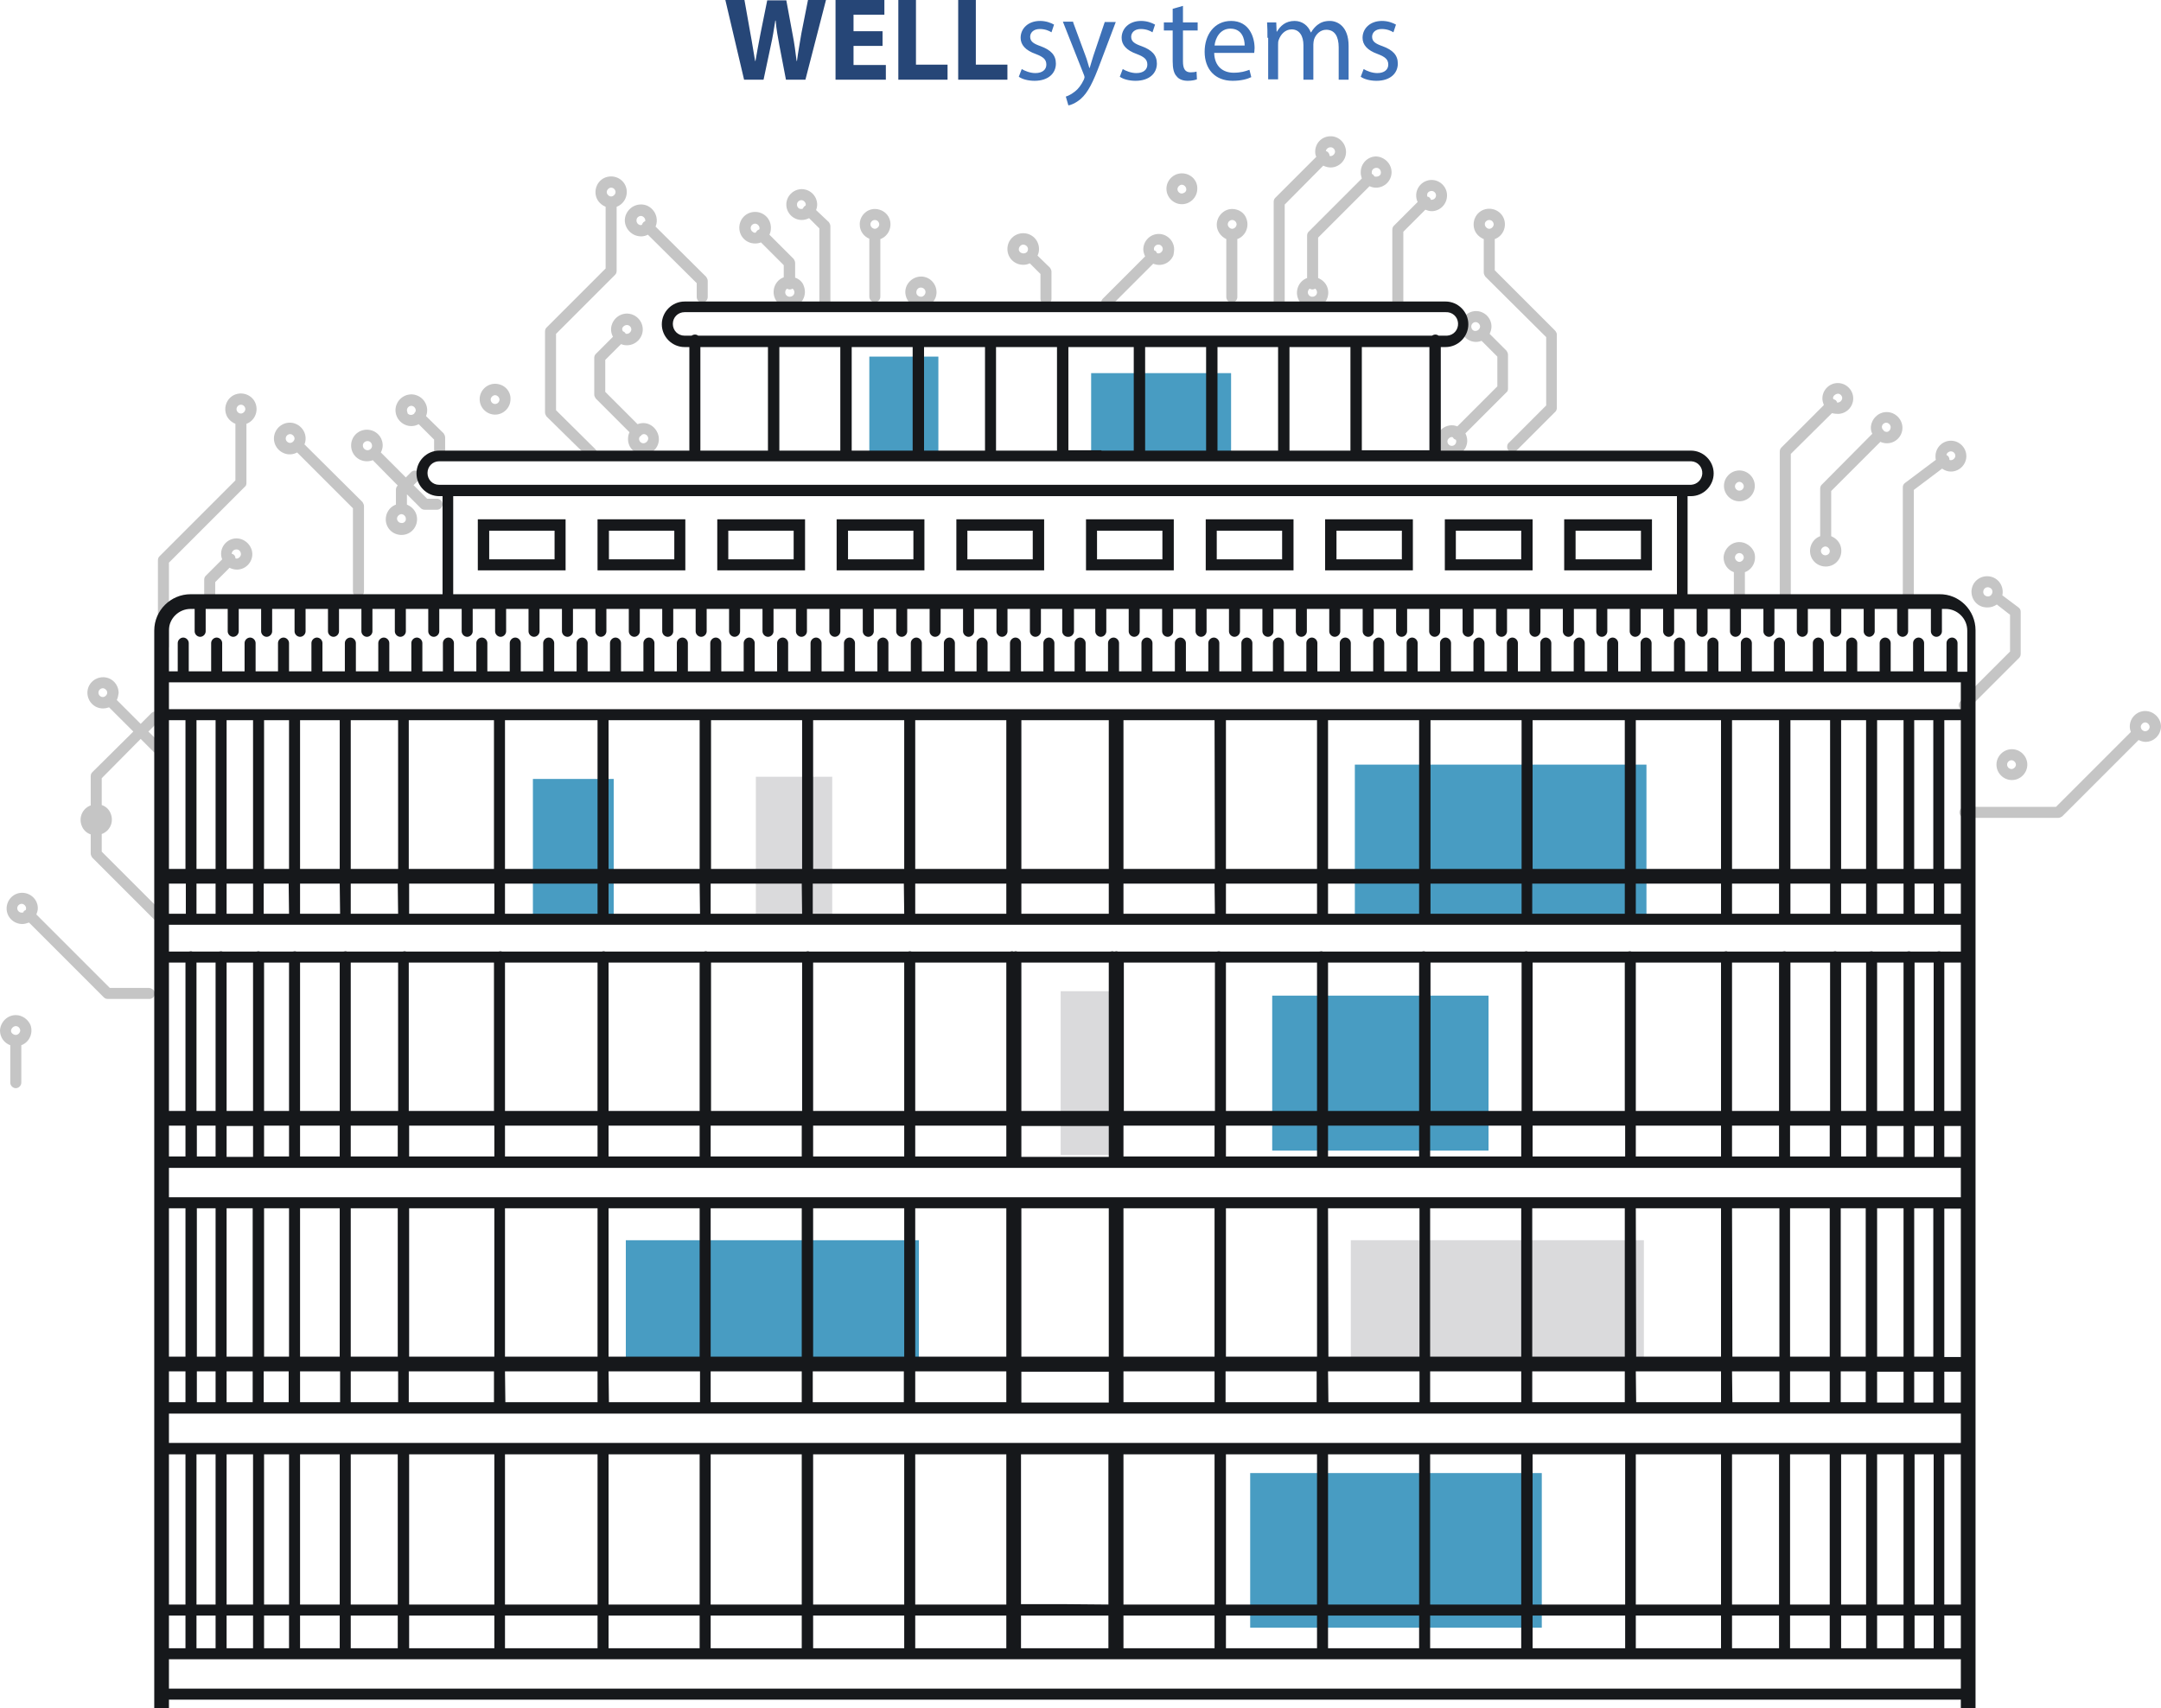 <?xml version="1.0" encoding="utf-8"?>
<!-- Generator: Adobe Illustrator 21.0.2, SVG Export Plug-In . SVG Version: 6.00 Build 0)  -->
<svg version="1.1" id="Layer_1" xmlns="http://www.w3.org/2000/svg" xmlns:xlink="http://www.w3.org/1999/xlink" x="0px" y="0px"
	 viewBox="0 0 588.4 465.1" style="enable-background:new 0 0 588.4 465.1;" xml:space="preserve">
<style type="text/css">
	.st0{fill:#489CC2;}
	.st1{fill:#DADADC;}
	.st2{fill:#16181B;}
	.st3{fill:#C5C5C5;}
	.st4{fill:#264677;}
	.st5{fill:#3D70B6;}
</style>
<title>illustration-svg</title>
<g>
	<rect x="145.1" y="212.1" class="st0" width="22" height="38.2"/>
	<rect x="236.7" y="97.1" class="st0" width="18.8" height="27"/>
	<rect x="205.8" y="211.5" class="st1" width="20.8" height="37.4"/>
	<rect x="288.8" y="269.9" class="st1" width="14.6" height="44.6"/>
	<rect x="368.9" y="208.2" class="st0" width="79.4" height="42.2"/>
	<rect x="340.4" y="401.1" class="st0" width="79.4" height="42.1"/>
	<rect x="346.4" y="271.1" class="st0" width="58.9" height="42.2"/>
	<rect x="170.4" y="337.7" class="st0" width="79.8" height="33.7"/>
	<rect x="367.8" y="337.7" class="st1" width="79.8" height="33.7"/>
	<rect x="297.1" y="101.6" class="st0" width="38.1" height="22.6"/>
	<path class="st2" d="M130.1,155.3H154v-13.9h-23.9V155.3z M133.2,144.5H151v7.8h-17.8V144.5z"/>
	<path class="st2" d="M162.7,155.3h23.9v-13.9h-23.9V155.3z M165.8,144.5h17.8v7.8h-17.8V144.5z"/>
	<path class="st2" d="M195.3,155.3h23.9v-13.9h-23.9V155.3z M198.3,144.5h17.8v7.8h-17.8V144.5z"/>
	<path class="st2" d="M227.8,155.3h23.9v-13.9h-23.9V155.3z M230.9,144.5h17.8v7.8h-17.8V144.5z"/>
	<path class="st2" d="M260.4,155.3h23.9v-13.9h-23.9V155.3z M263.4,144.5h17.8v7.8h-17.8V144.5z"/>
	<g>
		<g>
			<path class="st3" d="M40.5,269H29.9l-20-20c0.2-0.5,0.4-1.1,0.4-1.7c0-2.3-1.9-4.2-4.3-4.2c-2.3,0-4.2,1.9-4.2,4.3 c0,2.3,1.9,4.2,4.3,4.2l0,0c0.6,0,1.2-0.2,1.8-0.4l20.4,20.4c0.3,0.3,0.7,0.4,1.1,0.4h11.3c0.8,0,1.5-0.7,1.5-1.5 S41.3,269,40.5,269L40.5,269z M4.7,247.3c0-0.7,0.6-1.2,1.2-1.2s1.2,0.6,1.2,1.2c0,0.2,0,0.3-0.1,0.5c-0.1,0.1-0.3,0.1-0.4,0.2 c-0.1,0.1-0.2,0.2-0.2,0.4c-0.2,0.1-0.3,0.1-0.5,0.1C5.3,248.5,4.7,248,4.7,247.3L4.7,247.3z"/>
			<path class="st3" d="M38.3,201.2l3.5,3.5c0.6,0.6,1.6,0.5,2.1-0.1s0.5-1.5,0-2l-3.5-3.4l2.9-2.9c0.6-0.6,0.6-1.5,0-2.1 s-1.5-0.6-2.1,0l0,0l-2.9,2.9l-6.5-6.5c0.3-0.6,0.4-1.2,0.5-1.9c0-2.4-1.9-4.3-4.2-4.3c-2.4,0-4.3,1.9-4.3,4.2 c0,2.4,1.9,4.3,4.2,4.3c0.6,0,1.1-0.1,1.7-0.3l6.6,6.6l-11.2,11.1c-0.3,0.3-0.4,0.7-0.4,1.1v7.9c-2.2,0.8-3.3,3.2-2.5,5.4 c0.4,1.2,1.3,2.1,2.5,2.5v5.2c0,0.4,0.2,0.8,0.4,1.1l16.8,16.8c0.6,0.6,1.6,0.5,2.1-0.1s0.5-1.5,0-2l-16.3-16.3v-4.8 c2.2-0.8,3.3-3.2,2.5-5.4c-0.4-1.2-1.3-2.1-2.5-2.5v-7.3L38.3,201.2z M26.8,188.6c0-0.7,0.6-1.2,1.2-1.2s1.2,0.6,1.2,1.2 s-0.6,1.2-1.2,1.2S26.8,189.3,26.8,188.6z"/>
			<path class="st3" d="M67.1,131.5v-16.1c2.2-0.8,3.3-3.3,2.5-5.5s-3.3-3.3-5.5-2.5c-2.2,0.8-3.3,3.3-2.5,5.5 c0.4,1.1,1.3,2,2.5,2.5v15.4l-20.7,20.7c-0.3,0.3-0.4,0.7-0.4,1.1v23.3c0,0.8,0.7,1.5,1.5,1.5s1.5-0.7,1.5-1.5v-22.7l20.7-20.7 C67,132.3,67.1,131.9,67.1,131.5z M65.6,110.2c0.7,0,1.2,0.6,1.2,1.2s-0.6,1.2-1.2,1.2c-0.7,0-1.2-0.6-1.2-1.2 S64.9,110.2,65.6,110.2L65.6,110.2L65.6,110.2z"/>
			<path class="st3" d="M82.9,121c0.9-2.2-0.2-4.7-2.4-5.6c-2.2-0.9-4.7,0.2-5.6,2.4c-0.9,2.2,0.2,4.7,2.4,5.6 c1.2,0.5,2.5,0.4,3.6-0.2l15.2,15.2v22.7c0,0.8,0.7,1.5,1.5,1.5s1.5-0.7,1.5-1.5v-23.3c0-0.4-0.2-0.8-0.4-1.1L82.9,121z M77.8,119.4c0-0.7,0.6-1.2,1.2-1.2s1.2,0.6,1.2,1.2s-0.6,1.2-1.2,1.2S77.8,120.1,77.8,119.4z"/>
			<path class="st3" d="M119,135.8h-2.7l-3.7-3.7l1.5-1.5c0.5-0.6,0.5-1.6-0.1-2.1s-1.4-0.5-2,0l-1.5,1.5l-6.8-6.8 c0.3-0.6,0.5-1.3,0.5-1.9c0-2.4-1.9-4.3-4.3-4.3s-4.3,1.9-4.3,4.3s1.9,4.3,4.3,4.3c0.6,0,1.1-0.1,1.6-0.3l6.8,6.9l-0.1,0.1 c-0.3,0.3-0.4,0.7-0.4,1.1v4c-2.2,0.8-3.3,3.3-2.5,5.5c0.8,2.2,3.3,3.3,5.5,2.5c2.2-0.8,3.3-3.3,2.5-5.5c-0.4-1.1-1.3-2-2.5-2.5 v-2.8l3.8,3.8c0.3,0.3,0.7,0.4,1.1,0.4h3.3c0.8,0,1.5-0.7,1.5-1.5S119.8,135.8,119,135.8z M98.8,121.3c0-0.7,0.6-1.2,1.3-1.2 c0.7,0,1.2,0.6,1.2,1.3c0,0.7-0.6,1.2-1.3,1.2l0,0C99.3,122.5,98.8,122,98.8,121.3z M109.3,142.4c-0.7,0-1.2-0.6-1.2-1.2 s0.6-1.2,1.2-1.2s1.2,0.6,1.2,1.2C110.6,141.9,110,142.5,109.3,142.4C109.3,142.5,109.3,142.5,109.3,142.4L109.3,142.4z"/>
			<path class="st3" d="M116,113.3c0.9-2.2-0.2-4.7-2.4-5.6c-2.2-0.9-4.7,0.2-5.6,2.4c-0.9,2.2,0.2,4.7,2.4,5.6 c1.2,0.5,2.5,0.4,3.6-0.2l4.2,4.2v3.2c0,0.8,0.7,1.5,1.5,1.5s1.5-0.7,1.5-1.5v-3.8c0-0.4-0.2-0.8-0.4-1.1L116,113.3z M110.8,111.7c0-0.7,0.6-1.2,1.2-1.2s1.2,0.6,1.2,1.2c0,0.3-0.1,0.5-0.3,0.7l0,0c0,0-0.1,0.1-0.1,0.2c-0.5,0.5-1.3,0.5-1.8,0 C111,112.4,110.8,112,110.8,111.7L110.8,111.7z"/>
			<path class="st3" d="M151.4,111.7V90.9l16.1-16.1c0.3-0.3,0.4-0.7,0.4-1.1V56.3c2.2-0.8,3.3-3.3,2.5-5.5s-3.3-3.3-5.5-2.5 s-3.3,3.3-2.5,5.5c0.4,1.1,1.3,2,2.5,2.5v16.8l-16.1,16.1c-0.3,0.3-0.4,0.7-0.4,1.1v22c0,0.4,0.2,0.8,0.4,1.1l11.2,11 c0.6,0.6,1.5,0.6,2.1,0.1s0.6-1.5,0.1-2.1c0,0,0-0.1-0.1-0.1L151.4,111.7z M166.4,51.1c0.7,0,1.2,0.6,1.2,1.2 c0,0.6-0.6,1.2-1.2,1.2s-1.2-0.6-1.2-1.2C165.2,51.7,165.8,51.1,166.4,51.1C166.4,51.1,166.5,51.1,166.4,51.1L166.4,51.1z"/>
			<path class="st3" d="M178.5,61.7c0.9-2.2-0.1-4.7-2.3-5.7c-2.2-0.9-4.7,0.1-5.7,2.3s0.1,4.7,2.3,5.7c1.2,0.5,2.5,0.5,3.6-0.1 l13.3,13.2v3.8c0,0.8,0.7,1.5,1.5,1.5s1.5-0.7,1.5-1.5v-4.4c0-0.4-0.2-0.8-0.4-1.1L178.5,61.7z M173.3,60c0-0.7,0.6-1.2,1.2-1.2 s1.2,0.6,1.2,1.2c0,0.1,0,0.1,0,0.2c-0.2,0.1-0.4,0.2-0.5,0.3c-0.2,0.2-0.3,0.4-0.4,0.7c-0.1,0-0.2,0.1-0.3,0.1 C173.9,61.3,173.3,60.8,173.3,60C173.3,60.1,173.3,60.1,173.3,60z"/>
			<path class="st3" d="M222.2,57.2c0.2-0.5,0.3-1,0.3-1.5c0-2.3-1.9-4.2-4.2-4.2s-4.2,1.9-4.2,4.2c0,2.3,1.9,4.2,4.2,4.2 c0.7,0,1.4-0.2,2-0.5l2.8,2.8v20.1c0,0.8,0.7,1.5,1.5,1.5s1.5-0.7,1.5-1.5V61.6c0-0.4-0.2-0.8-0.4-1.1L222.2,57.2z M217,55.7 c0-0.7,0.6-1.2,1.2-1.2s1.2,0.6,1.2,1.2c0,0.1,0,0.2-0.1,0.3s-0.2,0.1-0.3,0.2c-0.2,0.2-0.3,0.4-0.4,0.6 c-0.2,0.1-0.3,0.1-0.5,0.1C217.5,56.9,217,56.4,217,55.7z"/>
			<path class="st3" d="M282.5,69.6c0.3-0.6,0.4-1.2,0.4-1.8c0-2.4-1.9-4.3-4.3-4.3s-4.3,1.9-4.3,4.3c0,2.4,1.9,4.3,4.3,4.3 c0.6,0,1.2-0.1,1.8-0.4l2.9,2.9v6.8c0,0.8,0.7,1.5,1.5,1.5s1.5-0.7,1.5-1.5V74c0-0.4-0.2-0.8-0.4-1.1L282.5,69.6z M277.4,67.9 c0-0.7,0.6-1.3,1.2-1.3c0.7,0,1.3,0.6,1.3,1.2c0,0.3-0.1,0.6-0.3,0.9h-0.1l0,0c-0.2,0.2-0.5,0.3-0.8,0.3 C278,69,277.4,68.5,277.4,67.9z"/>
			<path class="st3" d="M407,73.6v-8.5c2.2-0.8,3.3-3.3,2.5-5.5s-3.3-3.3-5.5-2.5s-3.3,3.3-2.5,5.5c0.4,1.1,1.3,2,2.5,2.5v9.1 c0,0.4,0.2,0.8,0.4,1.1L421,91.8v18.6l-10,10c-0.7,0.5-0.8,1.4-0.4,2.1c0.5,0.7,1.4,0.8,2.1,0.4c0.1-0.1,0.2-0.2,0.3-0.3 l10.5-10.5c0.3-0.3,0.4-0.7,0.4-1.1V91.1c0-0.4-0.2-0.7-0.4-1L407,73.6z M405.5,59.9c0.7,0,1.2,0.6,1.2,1.2s-0.6,1.2-1.2,1.2 s-1.2-0.6-1.2-1.2C404.2,60.5,404.8,59.9,405.5,59.9L405.5,59.9L405.5,59.9z"/>
			<path class="st3" d="M410.6,105.9v-9.3c0-0.4-0.2-0.8-0.4-1.1l-4.6-4.6c0.3-0.6,0.5-1.3,0.5-2c0-2.3-1.9-4.2-4.2-4.2 s-4.2,1.9-4.2,4.2c0,2.3,1.9,4.2,4.2,4.2l0,0c0.5,0,1-0.1,1.5-0.3l4.3,4.3v8.1l-10.9,10.9c-0.5-0.2-1-0.3-1.5-0.3 c-2.3,0-4.2,1.9-4.2,4.2s1.9,4.2,4.2,4.2s4.2-1.9,4.2-4.2c0-0.7-0.2-1.4-0.5-2l11.2-11.2C410.4,106.7,410.6,106.3,410.6,105.9z M400.6,88.9c0-0.7,0.6-1.2,1.2-1.2s1.2,0.6,1.2,1.2c0,0.6-0.6,1.2-1.2,1.2C401.2,90.2,400.6,89.7,400.6,88.9L400.6,88.9z M395.3,121.4c-0.7,0-1.2-0.6-1.2-1.2s0.6-1.2,1.2-1.2c0.1,0,0.2,0,0.3,0.1c0.1,0.1,0.1,0.2,0.2,0.3c0.2,0.2,0.4,0.3,0.6,0.3 c0.1,0.2,0.1,0.4,0.1,0.5C396.5,120.8,396,121.4,395.3,121.4L395.3,121.4L395.3,121.4z"/>
			<path class="st3" d="M134.8,104.5c-2.3,0-4.2,1.9-4.2,4.2s1.9,4.2,4.2,4.2s4.2-1.9,4.2-4.2l0,0 C139.1,106.4,137.2,104.5,134.8,104.5z M134.8,110c-0.7,0-1.2-0.6-1.2-1.2s0.6-1.2,1.2-1.2s1.2,0.6,1.2,1.2S135.5,110,134.8,110z "/>
			<path class="st3" d="M175.2,115.2c-0.6,0-1.1,0.1-1.6,0.3l-8.8-8.8V98l4.3-4.3c2.2,0.9,4.7-0.2,5.6-2.4c0.9-2.2-0.2-4.7-2.4-5.6 s-4.7,0.2-5.6,2.4c-0.5,1.2-0.4,2.5,0.2,3.6l-4.7,4.7c-0.3,0.3-0.4,0.7-0.4,1.1v9.9c0,0.4,0.2,0.8,0.4,1.1l9.2,9.2 c-0.3,0.6-0.4,1.2-0.4,1.9c0,2.3,1.9,4.2,4.2,4.2s4.2-1.9,4.2-4.2S177.5,115.2,175.2,115.2L175.2,115.2L175.2,115.2z M170.7,88.5 c0.7,0,1.2,0.6,1.2,1.2c0,0.6-0.6,1.2-1.2,1.2c-0.2,0-0.3,0-0.4-0.1c0-0.1-0.1-0.2-0.2-0.3c-0.1-0.1-0.3-0.2-0.5-0.3 c-0.1-0.2-0.2-0.4-0.2-0.6C169.4,89.1,170,88.5,170.7,88.5L170.7,88.5z M175.2,120.7c-0.7,0-1.2-0.6-1.2-1.2 c0-0.3,0.1-0.5,0.3-0.7c0.1-0.1,0.2-0.1,0.3-0.2c0,0,0.1-0.1,0.1-0.2c0.2-0.1,0.4-0.2,0.6-0.2c0.7,0,1.2,0.6,1.2,1.2 S175.9,120.7,175.2,120.7z"/>
			<path class="st3" d="M250.8,75.3c-2.3,0-4.3,1.9-4.3,4.2s1.9,4.3,4.2,4.3s4.3-1.9,4.3-4.2l0,0C255,77.2,253.1,75.3,250.8,75.3z M250.8,80.8c-0.7,0-1.3-0.5-1.3-1.2s0.5-1.3,1.2-1.3s1.3,0.5,1.3,1.2l0,0C252,80.2,251.4,80.8,250.8,80.8z"/>
			<path class="st3" d="M319.7,67.9c0-2.3-1.9-4.2-4.2-4.2s-4.2,1.9-4.2,4.2c0,0.6,0.2,1.3,0.5,1.9l-11.5,11.5 c-0.6,0.6-0.6,1.5-0.1,2.1c0.6,0.6,1.5,0.6,2.1,0.1c0,0,0.1,0,0.1-0.1L314,71.8c2.2,0.9,4.6-0.1,5.5-2.3 C319.6,69,319.7,68.4,319.7,67.9L319.7,67.9z M315.4,66.6c0.7,0,1.2,0.6,1.2,1.2c0,0.6-0.6,1.2-1.2,1.2c-0.1,0-0.2,0-0.4-0.1 c-0.1-0.1-0.1-0.3-0.2-0.4c-0.2-0.2-0.3-0.3-0.5-0.3c-0.1-0.1-0.1-0.3-0.1-0.5C314.2,67.2,314.7,66.6,315.4,66.6L315.4,66.6z"/>
			<path class="st3" d="M321.8,47.2c-2.3,0-4.2,1.9-4.2,4.2s1.9,4.2,4.2,4.2s4.2-1.9,4.2-4.2l0,0C326.1,49.1,324.2,47.2,321.8,47.2z M321.8,52.7c-0.7,0-1.2-0.6-1.2-1.2s0.6-1.2,1.2-1.2s1.2,0.6,1.2,1.2C323.1,52.1,322.5,52.6,321.8,52.7L321.8,52.7z"/>
			<path class="st3" d="M473.6,128.1c-2.3,0-4.2,1.9-4.2,4.2s1.9,4.2,4.2,4.2s4.2-1.9,4.2-4.2S475.9,128.1,473.6,128.1L473.6,128.1z M473.6,133.6c-0.7,0-1.2-0.6-1.2-1.2s0.6-1.2,1.2-1.2s1.2,0.6,1.2,1.2S474.3,133.6,473.6,133.6z"/>
			<path class="st3" d="M473.6,147.6c-2.3,0-4.2,1.9-4.3,4.2c0,1.8,1.1,3.4,2.8,4v6.7c0,0.8,0.7,1.5,1.5,1.5s1.5-0.7,1.5-1.5l0,0 v-6.7c2.2-0.8,3.3-3.3,2.5-5.5C476.9,148.7,475.3,147.6,473.6,147.6z M473.6,150.6c0.7,0,1.2,0.6,1.2,1.2s-0.6,1.2-1.2,1.2 s-1.2-0.6-1.2-1.2S472.9,150.6,473.6,150.6z"/>
			<path class="st3" d="M500.4,112.7c2.3,0,4.2-1.9,4.2-4.2s-1.9-4.2-4.2-4.2s-4.2,1.9-4.2,4.2l0,0c0,0.6,0.2,1.3,0.4,1.8L485,121.9 c-0.3,0.3-0.4,0.7-0.4,1.1v39.6c0,0.8,0.7,1.5,1.5,1.5s1.5-0.7,1.5-1.5l0,0v-39l11.2-11.1C499.2,112.6,499.8,112.7,500.4,112.7z M500.4,107.2c0.7,0,1.2,0.6,1.2,1.2s-0.6,1.2-1.2,1.2l0,0c-0.1,0-0.1,0-0.2,0c-0.1-0.5-0.5-0.8-1-0.9c0-0.1-0.1-0.2-0.1-0.3 C499.1,107.8,499.7,107.3,500.4,107.2L500.4,107.2z"/>
			<path class="st3" d="M513.7,112.2c-2.3,0-4.2,1.9-4.3,4.2c0,0.6,0.1,1.2,0.4,1.7L496,132c-0.3,0.3-0.4,0.7-0.4,1.1V146 c-2.2,0.8-3.3,3.3-2.5,5.5c0.8,2.2,3.3,3.3,5.5,2.5c2.2-0.8,3.3-3.3,2.5-5.5c-0.4-1.1-1.3-2-2.5-2.5v-12.3l13.4-13.4 c0.6,0.3,1.2,0.4,1.8,0.4c2.3,0,4.2-1.9,4.2-4.2S516.1,112.2,513.7,112.2L513.7,112.2z M497,151.2c-0.7,0-1.2-0.6-1.2-1.2 c0-0.6,0.6-1.2,1.2-1.2s1.2,0.6,1.2,1.2C498.3,150.6,497.7,151.2,497,151.2L497,151.2L497,151.2z M513.7,117.6 c-0.2,0-0.5-0.1-0.7-0.2c0-0.1-0.1-0.2-0.2-0.3c-0.1-0.1-0.1-0.1-0.2-0.2c-0.1-0.2-0.2-0.4-0.2-0.6c0-0.7,0.6-1.2,1.2-1.2 s1.2,0.6,1.2,1.2S514.4,117.6,513.7,117.6L513.7,117.6z"/>
			<path class="st3" d="M531.2,128.4c2.3,0,4.2-1.9,4.2-4.2s-1.9-4.2-4.2-4.2s-4.2,1.9-4.2,4.2l0,0c0,0.3,0,0.7,0.1,1l-8.4,6.3 c-0.4,0.3-0.6,0.7-0.6,1.2v29.8c0,0.8,0.7,1.5,1.5,1.5s1.5-0.7,1.5-1.5v-29.1l7.7-5.8C529.5,128.1,530.3,128.4,531.2,128.4z M531.2,122.9c0.7,0,1.2,0.6,1.2,1.2s-0.6,1.2-1.2,1.2c-0.1,0-0.3,0-0.4-0.1c0-0.6-0.3-1.1-0.8-1.3 C530,123.4,530.6,122.9,531.2,122.9z"/>
			<path class="st3" d="M541.2,165.4c0.9,0,1.8-0.3,2.5-0.8l3.6,2.8v10l-13.5,13.5c-0.6,0.6-0.6,1.5-0.1,2.1 c0.6,0.6,1.5,0.6,2.1,0.1c0,0,0.1,0,0.1-0.1l13.9-13.9c0.3-0.3,0.4-0.7,0.4-1.1v-11.4c0-0.5-0.2-0.9-0.6-1.2l-4.4-3.3 c0.5-2.3-0.9-4.6-3.2-5.1s-4.6,0.9-5.1,3.2c-0.5,2.3,0.9,4.6,3.2,5.1C540.6,165.4,540.9,165.4,541.2,165.4L541.2,165.4z M541.2,159.9c0.7,0,1.3,0.5,1.3,1.2s-0.5,1.3-1.2,1.3s-1.3-0.5-1.3-1.2l0,0C540,160.4,540.6,159.9,541.2,159.9z"/>
			<path class="st3" d="M584.1,193.6c-2.3,0-4.2,1.9-4.2,4.2c0,0.5,0.1,1,0.3,1.5l-20.4,20.4H535c-0.8,0-1.5,0.7-1.5,1.5 s0.7,1.5,1.5,1.5h25.4c0.4,0,0.8-0.2,1.1-0.4l20.8-20.8c0.6,0.3,1.3,0.5,1.9,0.5c2.3,0,4.2-1.9,4.2-4.3 C588.3,195.5,586.4,193.6,584.1,193.6L584.1,193.6z M584.1,199.1c-0.7,0-1.2-0.6-1.2-1.2s0.6-1.2,1.2-1.2s1.2,0.6,1.2,1.2 S584.8,199.1,584.1,199.1L584.1,199.1L584.1,199.1z"/>
			<path class="st3" d="M552,208.2c0-2.3-1.9-4.2-4.2-4.2s-4.2,1.9-4.2,4.2s1.9,4.2,4.2,4.2S552,210.5,552,208.2L552,208.2z M546.5,208.2c0-0.7,0.6-1.2,1.2-1.2s1.2,0.6,1.2,1.2s-0.6,1.2-1.2,1.2S546.5,208.9,546.5,208.2z"/>
			<path class="st3" d="M394,53.2c0-2.3-1.9-4.2-4.2-4.2s-4.2,1.9-4.2,4.2c0,0.6,0.1,1.2,0.4,1.8l-6.5,6.5c-0.3,0.3-0.4,0.7-0.4,1.1 v19.8c0,0.8,0.7,1.5,1.5,1.5s1.5-0.7,1.5-1.5V63.1l6-6c0.5,0.2,1.1,0.4,1.7,0.4C392.1,57.5,394,55.6,394,53.2L394,53.2z M389.8,52c0.7,0,1.2,0.6,1.2,1.2c0,0.7-0.6,1.2-1.2,1.2c-0.1,0-0.2,0-0.2,0c-0.1-0.5-0.5-0.8-1-0.9c0-0.1,0-0.2,0-0.3 C388.5,52.5,389.1,52,389.8,52L389.8,52z"/>
			<path class="st3" d="M374.7,42.6c-2.3,0-4.2,1.9-4.2,4.3c0,0.6,0.1,1.1,0.3,1.7l-14.5,14.5c-0.3,0.3-0.4,0.7-0.4,1.1v11.5 c-2.2,0.8-3.3,3.3-2.5,5.5s3.3,3.3,5.5,2.5s3.3-3.3,2.5-5.5c-0.4-1.1-1.3-2-2.5-2.5v-11l14-14c0.6,0.3,1.2,0.4,1.8,0.4 c2.3,0,4.2-1.9,4.2-4.2S377,42.7,374.7,42.6L374.7,42.6z M357.3,80.8c-0.7,0-1.2-0.6-1.2-1.2c0-0.4,0.2-0.8,0.5-1 c0.5,0.3,1,0.3,1.5,0c0.3,0.2,0.5,0.6,0.5,1C358.6,80.3,358,80.8,357.3,80.8z M374.7,48.1c-0.2,0-0.4,0-0.5-0.1 c-0.1-0.2-0.2-0.3-0.3-0.4c-0.1-0.1-0.2-0.2-0.3-0.2c-0.1-0.1-0.1-0.3-0.1-0.5c0-0.7,0.6-1.2,1.3-1.2c0.7,0,1.2,0.6,1.2,1.3 C376,47.7,375.4,48.1,374.7,48.1L374.7,48.1z"/>
			<path class="st3" d="M362.3,45.6c2.3,0,4.2-1.9,4.2-4.2s-1.8-4.3-4.2-4.3s-4.2,1.9-4.2,4.2c0,0.5,0.1,1,0.3,1.4l-11.2,11.2 c-0.3,0.3-0.4,0.7-0.4,1.1v27.2c0,0.8,0.7,1.5,1.5,1.5s1.5-0.7,1.5-1.5V55.7l10.5-10.6C360.9,45.4,361.6,45.6,362.3,45.6z M362.3,40.1c0.7,0,1.2,0.6,1.2,1.2c0,0.6-0.6,1.2-1.2,1.2c-0.1,0-0.2,0-0.3-0.1c0-0.6-0.4-1.1-1-1.3 C361.1,40.6,361.6,40.1,362.3,40.1z"/>
			<path class="st3" d="M216.5,75.6v-4c0-0.4-0.2-0.8-0.4-1.1l-6.6-6.6c0.3-0.6,0.4-1.2,0.4-1.9c0-2.4-1.9-4.3-4.3-4.3 c-2.4,0-4.3,1.9-4.3,4.3s1.9,4.3,4.3,4.3c0.6,0,1.1-0.1,1.6-0.3l6.2,6.2v3.3c-2.2,0.8-3.3,3.3-2.5,5.5s3.3,3.3,5.5,2.5 s3.3-3.3,2.5-5.5C218.6,76.9,217.7,76,216.5,75.6L216.5,75.6z M204.4,62.1c0-0.7,0.6-1.2,1.2-1.2s1.2,0.6,1.2,1.2 c0,0.1,0,0.3-0.1,0.4c-0.4,0.1-0.7,0.4-0.9,0.8c-0.1,0-0.2,0.1-0.3,0.1C205,63.3,204.4,62.8,204.4,62.1z M215,80.8 c-0.7,0-1.2-0.6-1.2-1.2c0-0.4,0.2-0.8,0.5-1c0.5,0.3,1,0.3,1.5,0c0.3,0.2,0.5,0.6,0.5,1C216.3,80.3,215.7,80.8,215,80.8 L215,80.8z"/>
			<path class="st3" d="M238.2,56.9c-2.3,0-4.2,2-4.1,4.3c0,1.7,1.1,3.2,2.6,3.8v15.8c0,0.8,0.7,1.5,1.5,1.5s1.5-0.7,1.5-1.5V65.1 c2.2-0.8,3.3-3.3,2.5-5.5C241.6,58,240,56.9,238.2,56.9L238.2,56.9z M238.2,59.9c0.7,0,1.2,0.6,1.2,1.2s-0.6,1.2-1.2,1.2 s-1.2-0.6-1.2-1.2S237.5,59.9,238.2,59.9z"/>
			<path class="st3" d="M335.5,56.9c-2.3,0-4.2,2-4.2,4.3c0,1.7,1.1,3.2,2.6,3.9v15.8c0,0.8,0.7,1.5,1.5,1.5s1.5-0.7,1.5-1.5V65.1 c2.2-0.8,3.3-3.3,2.5-5.5C338.9,58,337.3,56.9,335.5,56.9L335.5,56.9z M335.5,59.9c0.7,0,1.2,0.6,1.2,1.2s-0.6,1.2-1.2,1.2 s-1.2-0.6-1.2-1.2S334.8,59.9,335.5,59.9z"/>
			<path class="st3" d="M64.4,146.6c-2.3,0-4.2,1.9-4.2,4.2c0,0.5,0.1,1,0.3,1.5l-4.5,4.5c-0.3,0.3-0.4,0.7-0.4,1.1v4.6 c0,0.8,0.7,1.5,1.5,1.5s1.5-0.7,1.5-1.5v-4l3.9-3.9c0.6,0.3,1.3,0.5,2,0.5c2.3,0,4.2-1.9,4.2-4.2 C68.7,148.6,66.7,146.6,64.4,146.6L64.4,146.6z M64.4,152.1c-0.1,0-0.2,0-0.3-0.1c0-0.6-0.4-1.1-1-1.2c0-0.7,0.6-1.2,1.3-1.2 c0.7,0,1.2,0.6,1.2,1.3C65.6,151.5,65,152.1,64.4,152.1L64.4,152.1z"/>
			<path class="st3" d="M4.3,276.4c-2.3,0-4.2,1.9-4.3,4.2c0,1.8,1.1,3.4,2.8,4v10.2c0,0.8,0.7,1.5,1.5,1.5s1.5-0.7,1.5-1.5v-10.2 c2.2-0.8,3.3-3.3,2.5-5.5C7.6,277.5,6,276.4,4.3,276.4L4.3,276.4z M4.3,279.4c0.7,0,1.2,0.6,1.2,1.2s-0.6,1.2-1.2,1.2 S3,281.3,3,280.7S3.6,279.4,4.3,279.4z"/>
		</g>
		<path class="st2" d="M528,161.8h-68.5v-26.7h0.9c3.4,0,6.2-2.8,6.2-6.2s-2.8-6.2-6.2-6.2l0,0h-68.1V94.5h1.3 c3.4,0,6.2-2.8,6.2-6.2c0-3.4-2.8-6.2-6.2-6.2H186.4c-3.4,0-6.2,2.8-6.2,6.2c0,3.4,2.8,6.2,6.2,6.2h1.3v28.2h-68.1 c-3.4,0-6.2,2.8-6.2,6.2c0,3.4,2.8,6.2,6.2,6.2h0.9v26.7H51.9c-5.4,0-9.9,4.4-9.9,9.9v293.4h4v-2.3h487.9v2.3h4V171.6 C537.9,166.2,533.5,161.7,528,161.8L528,161.8z M290,448.8h-12v-8.9h23.8v8.9H290z M289.8,185.8h244.1v7.3H46v-7.3H289.8z M290,436.8h-12V396h23.8v40.9L290,436.8z M46,196.1h4.5v40.5H46V196.1z M58.7,196.1v40.5h-5.2v-40.5H58.7z M68.9,196.1v40.5h-7.2 v-40.5H68.9z M78.7,196.1v40.5h-6.8v-40.5H78.7z M92.5,196.1v40.5H81.7v-40.5H92.5z M108.4,196.1v40.5H95.5v-40.5H108.4z M134.5,196.1v40.5h-23.2v-40.5H134.5z M162.7,196.1v40.5h-25.2v-40.5H162.7z M190.5,196.1v40.5h-24.8v-40.5H190.5z M218.4,196.1 v40.5h-24.8v-40.5H218.4z M246.2,196.1v40.5h-24.8v-40.5H246.2z M274,196.1v40.5h-24.8v-40.5H274z M289.9,196.1h12v40.5h-23.8 v-40.5H289.9z M358.6,196.1v40.5h-24.8v-40.5H358.6z M386.4,196.1v40.5h-24.8v-40.5H386.4z M414.3,196.1v40.5h-24.8v-40.5H414.3z M442.4,196.1v40.5h-25.1v-40.5H442.4z M468.6,196.1v40.5h-23.2v-40.5H468.6z M484.4,196.1v40.5h-12.8v-40.5H484.4z M498.3,196.1 v40.5h-10.8v-40.5H498.3z M508.1,196.1v40.5h-6.8v-40.5H508.1z M518.3,196.1v40.5h-7.2v-40.5H518.3z M526.4,196.1v40.5h-5.2v-40.5 H526.4z M290.1,392.9H46v-8h487.9v8H290.1z M511.1,381.9v-8.4h7.2v8.4H511.1z M290.1,381.9h-12v-8.4h23.8v8.4H290.1z M290.1,369.4 h-12V329h23.8v40.4H290.1z M81.7,329h10.8v40.4H81.7V329z M78.7,369.4h-6.8V329h6.8V369.4z M95.5,329h12.8v40.4H95.5V329z M111.4,329h23.2v40.4h-23.2L111.4,329z M137.5,329h25.2v40.4h-25.2V329z M165.7,329h24.8v40.4h-24.8V329z M193.5,329h24.8v40.4 h-24.8V329z M221.4,329h24.8v40.4h-24.8V329z M249.2,329H274v40.4h-24.8V329z M305.9,329h24.8v40.4h-24.8V329z M333.8,329h24.8 v40.4h-24.8V329z M361.6,329h24.9v40.4h-24.8L361.6,329z M389.4,329h24.8v40.4h-24.8V329z M417.2,329h25.2v40.4h-25.2V329z M445.4,329h23.2v40.4h-23.1L445.4,329z M471.6,329h12.9v40.4h-12.8L471.6,329z M487.4,329h10.8v40.4h-10.8V329z M501.2,329h6.8 v40.4h-6.8V329z M68.8,329v40.4h-7.1V329H68.8z M68.8,373.4v8.4h-7.1v-8.4H68.8z M71.8,373.4h6.8v8.4h-6.8V373.4z M81.7,373.4 h10.9v8.4H81.7V373.4z M95.5,373.4h12.9v8.4H95.5V373.4z M111.3,373.4h23.2v8.4h-23.2V373.4z M137.5,373.4h25.2v8.4h-25.1 L137.5,373.4z M165.7,373.4h24.9v8.4h-24.8L165.7,373.4z M193.5,373.4h24.8v8.4h-24.8V373.4z M221.3,373.4h24.8v8.4h-24.8V373.4z M249.2,373.4H274v8.4h-24.8V373.4z M305.9,373.4h24.8v8.4h-24.8V373.4z M333.7,373.4h24.8v8.4h-24.8V373.4z M361.6,373.4h24.9 v8.4h-24.8L361.6,373.4z M389.4,373.4h24.8v8.4h-24.8V373.4z M417.2,373.4h25.2v8.4h-25.2V373.4z M445.4,373.4h23.2v8.4h-23.1 L445.4,373.4z M471.6,373.4h12.9v8.4h-12.8L471.6,373.4z M487.4,373.4h10.8v8.4h-10.8V373.4z M501.2,373.4h6.8v8.4h-6.8V373.4z M511.1,369.4V329h7.2v40.4H511.1z M58.7,329v40.4h-5.1V329H58.7z M58.7,373.4v8.4h-5.1v-8.4H58.7z M521.2,381.9v-8.4h5.2v8.4 H521.2z M521.2,369.4V329h5.2v40.4H521.2z M533.9,326H46v-8h487.9V326z M58.7,262.1v40.4h-5.2v-40.4H58.7z M68.9,262.1v40.4h-7.2 v-40.4H68.9z M78.7,262.1v40.4h-6.8v-40.4H78.7z M92.5,262.1v40.4H81.7v-40.4H92.5z M108.4,262.1v40.4H95.5v-40.4H108.4z M134.5,262.1v40.4h-23.2v-40.4H134.5z M162.7,262.1v40.4h-25.2v-40.4H162.7z M190.5,262.1v40.4h-24.8v-40.4H190.5z M218.4,262.1 v40.4h-24.8v-40.4H218.4z M246.2,262.1v40.4h-24.8v-40.4H246.2z M274,262.1v40.4h-24.8v-40.4H274z M289.9,262.1h12v40.4h-23.8 v-40.4H289.9z M330.8,262.1v40.4H306v-40.4H330.8z M358.6,262.1v40.4h-24.8v-40.4H358.6z M386.4,262.1v40.4h-24.8v-40.4H386.4z M414.3,262.1v40.4h-24.8v-40.4H414.3z M442.4,262.1v40.4h-25.1v-40.4H442.4z M468.6,262.1v40.4h-23.2v-40.4H468.6z M484.4,262.1 v40.4h-12.8v-40.4H484.4z M498.3,262.1v40.4h-10.8v-40.4H498.3z M508.1,262.1v40.4h-6.8v-40.4H508.1z M518.3,262.1v40.4h-7.2 v-40.4H518.3z M511.1,315v-8.4h7.2v8.4H511.1z M290.1,315h-12v-8.4h23.8v8.4H290.1z M61.7,315v-8.4h7.2v8.4H61.7z M71.9,306.5h6.8 v8.4h-6.8V306.5z M81.7,306.5h10.8v8.4H81.7V306.5z M95.5,306.5h12.8v8.4H95.5V306.5z M111.4,306.5h23.2v8.4h-23.2L111.4,306.5z M137.5,306.5h25.2v8.4h-25.2V306.5z M165.7,306.5h24.8v8.4h-24.8V306.5z M193.5,306.5h24.8v8.4h-24.8V306.5z M221.4,306.5h24.8 v8.4h-24.8V306.5z M249.2,306.5H274v8.4h-24.8V306.5z M305.9,306.5h24.8v8.4h-24.8V306.5z M333.8,306.5h24.8v8.4h-24.8V306.5z M361.6,306.5h24.8v8.4h-24.8V306.5z M389.4,306.5h24.8v8.4h-24.8V306.5z M417.3,306.5h25.2v8.4h-25.2V306.5z M445.4,306.5h23.2 v8.4h-23.2V306.5z M471.6,306.5h12.8v8.4h-12.8V306.5z M487.4,306.5h10.8v8.4h-10.8V306.5z M501.3,306.5h6.8v8.4h-6.8V306.5z M58.7,306.5v8.4h-5.1v-8.4H58.7z M521.3,315v-8.4h5.2v8.4H521.3z M521.3,302.5v-40.4h5.2v40.4H521.3z M528.4,259.1 c-0.3-0.1-0.6-0.1-1,0h-7.2c-0.3-0.1-0.6-0.1-1,0H510c-0.3-0.1-0.6-0.1-1,0h-8.9c-0.3-0.1-0.6-0.1-1,0h-12.8c-0.3-0.1-0.6-0.1-1,0 h-14.9c-0.3-0.1-0.6-0.1-1,0h-25.2c-0.3-0.1-0.6-0.1-1,0H416c-0.3-0.1-0.6-0.1-1,0h-26.9c-0.3-0.1-0.6-0.1-1,0h-26.9 c-0.3-0.1-0.6-0.1-1,0h-26.9c-0.3-0.1-0.6-0.1-1,0h-26.9c-0.3-0.1-0.6-0.1-1,0h-0.1c-0.3-0.1-0.6-0.1-1,0H277 c-0.3-0.1-0.6-0.1-0.9,0H276c-0.3-0.1-0.6-0.1-0.9,0h-26.9c-0.3-0.1-0.6-0.1-0.9,0h-26.9c-0.3-0.1-0.6-0.1-0.9,0h-26.9 c-0.3-0.1-0.6-0.1-0.9,0h-26.9c-0.3-0.1-0.6-0.1-0.9,0h-27.2c-0.3-0.1-0.6-0.1-0.9,0h-25.2c-0.3-0.1-0.6-0.1-0.9,0H94.5 c-0.3-0.1-0.6-0.1-1,0H80.7c-0.3-0.1-0.6-0.1-1,0h-8.9c-0.3-0.1-0.6-0.1-1,0h-9.2c-0.3-0.1-0.6-0.1-1,0h-7.2c-0.3-0.1-0.6-0.1-1,0 H46v-7.3h487.9v7.3H528.4z M289.9,240.6h12v8.2h-23.8v-8.2H289.9z M511.1,248.8v-8.2h7.2v8.2H511.1z M508.1,248.8h-6.8v-8.2h6.8 V248.8z M498.3,248.8h-10.8v-8.2h10.8V248.8z M484.4,248.8h-12.8v-8.2h12.8V248.8z M468.6,248.8h-23.2v-8.2h23.2V248.8z M442.4,248.8h-25.2v-8.2h25.2V248.8z M414.3,248.8h-24.8v-8.2h24.8V248.8z M386.4,248.8h-24.8v-8.2h24.8V248.8z M358.6,248.8 h-24.8v-8.2h24.8V248.8z M330.8,248.8h-24.9v-8.2h24.8L330.8,248.8z M274,248.8h-24.8v-8.2H274V248.8z M246.2,248.8h-24.9v-8.2 h24.8L246.2,248.8z M218.4,248.8h-24.9v-8.2h24.8L218.4,248.8z M190.6,248.8h-24.9v-8.2h24.8L190.6,248.8z M162.7,248.8h-25.2 v-8.2h25.2V248.8z M134.6,248.8h-23.2v-8.2h23.2V248.8z M108.4,248.8H95.5v-8.2h12.8L108.4,248.8z M92.6,248.8H81.7v-8.2h10.8 L92.6,248.8z M78.7,248.8h-6.9v-8.2h6.8L78.7,248.8z M68.9,248.8h-7.2v-8.2h7.2V248.8z M58.7,248.8h-5.2v-8.2h5.2V248.8z M521.3,248.8v-8.2h5.2v8.2H521.3z M330.8,236.6h-24.9v-40.5h24.8L330.8,236.6z M50.6,240.6v8.2H46v-8.2H50.6z M46,262.1h4.5v40.4 H46V262.1z M50.5,306.5v8.4H46v-8.4H50.5z M46,329h4.5v40.4H46V329z M50.5,373.4v8.4H46v-8.4H50.5z M46,396h4.5v40.9H46V396z M53.5,396h5.2v40.9h-5.2V396z M61.7,396h7.2v40.9h-7.2V396z M71.9,396h6.8v40.9h-6.8V396z M81.7,396h10.8v40.9H81.7V396z M95.5,396h12.8v40.9H95.5V396z M111.4,396h23.2v40.9h-23.2C111.4,436.9,111.4,396,111.4,396z M137.5,396h25.2v40.9h-25.2V396z M165.7,396h24.8v40.9h-24.8V396z M193.5,396h24.8v40.9h-24.8V396z M221.4,396h24.8v40.9h-24.8V396z M249.2,396H274v40.9h-24.8 V396z M305.9,396h24.8v40.9h-24.8V396z M333.8,396h24.8v40.9h-24.8V396z M361.6,396h24.8v40.9h-24.8V396z M389.4,396h24.8v40.9 h-24.8V396z M417.3,396h25.2v40.9h-25.2V396z M445.4,396h23.2v40.9h-23.2V396z M471.6,396h12.8v40.9h-12.8V396z M487.4,396h10.8 v40.9h-10.8V396z M501.3,396h6.8v40.9h-6.8V396z M511.1,396h7.2v40.9h-7.2L511.1,396L511.1,396z M521.3,396h5.2v40.9h-5.2V396z M529.4,396h4.5v40.9h-4.5V396z M533.9,381.9h-4.5v-8.4h4.5V381.9z M529.4,369.5v-40.4h4.5v40.4H529.4z M533.9,315h-4.5v-8.4h4.5 V315z M529.4,302.5v-40.4h4.5v40.4H529.4z M533.9,248.8h-4.5v-8.2h4.5V248.8z M529.4,236.6v-40.5h4.5v40.5H529.4z M46,439.9h4.5 v8.9H46V439.9z M53.5,439.9h5.2v8.9h-5.2V439.9z M61.7,439.9h7.2v8.9h-7.2V439.9z M71.9,439.9h6.8v8.9h-6.8V439.9z M81.7,439.9 h10.8v8.9H81.7V439.9z M95.5,439.9h12.8v8.9H95.5V439.9z M111.4,439.9h23.2v8.9h-23.2C111.4,448.8,111.4,439.9,111.4,439.9z M137.5,439.9h25.2v8.9h-25.2V439.9z M165.7,439.9h24.8v8.9h-24.8V439.9z M193.5,439.9h24.8v8.9h-24.8V439.9z M221.4,439.9h24.8 v8.9h-24.8V439.9z M249.2,439.9H274v8.9h-24.8V439.9z M305.9,439.9h24.8v8.9h-24.8V439.9z M333.8,439.9h24.8v8.9h-24.8V439.9z M361.6,439.9h24.8v8.9h-24.8V439.9z M389.4,439.9h24.8v8.9h-24.8V439.9z M417.3,439.9h25.2v8.9h-25.2V439.9z M445.4,439.9h23.2 v8.9h-23.2V439.9z M471.6,439.9h12.8v8.9h-12.8V439.9z M487.4,439.9h10.8v8.9h-10.8V439.9z M501.3,439.9h6.8v8.9h-6.8V439.9z M511.1,439.9h7.2v8.9h-7.2L511.1,439.9L511.1,439.9z M521.3,439.9h5.2v8.9h-5.2V439.9z M529.4,439.9h4.5v8.9h-4.5V439.9z M389.2,122.6h-18.4V94.5h18.4V122.6z M351.1,122.6V94.5h16.6v28.2h-16.6V122.6z M331.5,122.6V94.5H348v28.2h-16.5V122.6z M311.8,122.6V94.5h16.6v28.2h-16.6V122.6z M299.9,122.6h-9V94.5h17.8v28.2h-8.8V122.6z M271.2,122.6V94.5h16.6v28.2h-16.6V122.6z M251.6,122.6V94.5h16.6v28.2h-16.6V122.6z M231.9,122.6V94.5h16.6v28.2h-16.6V122.6z M212.2,122.6V94.5h16.6v28.2h-16.6V122.6z M183.2,88.2c0-1.8,1.4-3.2,3.2-3.2h207.2c1.8-0.1,3.3,1.2,3.4,3c0.1,1.8-1.2,3.3-3,3.4c-0.1,0-0.2,0-0.4,0h-1.9 c-0.5-0.4-1.2-0.4-1.8,0H190.1c-0.5-0.4-1.2-0.4-1.8,0h-1.9C184.6,91.4,183.2,90,183.2,88.2L183.2,88.2z M190.7,94.5h18.4v28.2 h-18.4V94.5z M116.4,128.8c0-1.8,1.4-3.2,3.2-3.2l0,0h340.9c1.8,0.1,3.1,1.6,3,3.4c-0.1,1.6-1.4,2.9-3,3h-341 C117.8,132,116.4,130.6,116.4,128.8z M123.4,135.1h333.2v26.7H123.4V135.1z M51.9,165.8H53v6.1c0,0.8,0.7,1.5,1.5,1.5 s1.5-0.7,1.5-1.5v-6.1h6v6.1c0,0.8,0.7,1.5,1.5,1.5c0.8,0,1.5-0.7,1.5-1.5v-6.1h6.1v6.1c0,0.8,0.7,1.5,1.5,1.5s1.5-0.7,1.5-1.5 v-6.1h6.1v6.1c0,0.8,0.7,1.5,1.5,1.5s1.5-0.7,1.5-1.5v-6.1h6.1v6.1c0,0.8,0.7,1.5,1.5,1.5s1.5-0.7,1.5-1.5v-6.1h6.1v6.1 c0,0.8,0.7,1.5,1.5,1.5s1.5-0.7,1.5-1.5v-6.1h6.1v6.1c0,0.8,0.7,1.5,1.5,1.5s1.5-0.7,1.5-1.5v-6.1h6.1v6.1c0,0.8,0.7,1.5,1.5,1.5 s1.5-0.7,1.5-1.5v-6.1h6.1v6.1c0,0.8,0.7,1.5,1.5,1.5s1.5-0.7,1.5-1.5v-6.1h6.1v6.1c0,0.8,0.7,1.5,1.5,1.5s1.5-0.7,1.5-1.5v-6.1 h6.1v6.1c0,0.8,0.7,1.5,1.5,1.5s1.5-0.7,1.5-1.5v-6.1h6.1v6.1c0,0.8,0.7,1.5,1.5,1.5s1.5-0.7,1.5-1.5v-6.1h6.1v6.1 c0,0.8,0.7,1.5,1.5,1.5s1.5-0.7,1.5-1.5v-6.1h6.1v6.1c0,0.8,0.7,1.5,1.5,1.5s1.5-0.7,1.5-1.5v-6.1h6.1v6.1c0,0.8,0.7,1.5,1.5,1.5 s1.5-0.7,1.5-1.5v-6.1h6.1v6.1c0,0.8,0.7,1.5,1.5,1.5s1.5-0.7,1.5-1.5v-6.1h6.1v6.1c0,0.8,0.7,1.5,1.5,1.5s1.5-0.7,1.5-1.5v-6.1 h6.1v6.1c0,0.8,0.7,1.5,1.5,1.5s1.5-0.7,1.5-1.5v-6.1h6.1v6.1c0,0.8,0.7,1.5,1.5,1.5s1.5-0.7,1.5-1.5v-6.1h6.1v6.1 c0,0.8,0.7,1.5,1.5,1.5s1.5-0.7,1.5-1.5v-6.1h6.1v6.1c0,0.8,0.7,1.5,1.5,1.5s1.5-0.7,1.5-1.5v-6.1h6.1v6.1c0,0.8,0.7,1.5,1.5,1.5 s1.5-0.7,1.5-1.5v-6.1h6.1v6.1c0,0.8,0.7,1.5,1.5,1.5s1.5-0.7,1.5-1.5v-6.1h6.1v6.1c0,0.8,0.7,1.5,1.5,1.5s1.5-0.7,1.5-1.5v-6.1 h6.1v6.1c0,0.8,0.7,1.5,1.5,1.5s1.5-0.7,1.5-1.5v-6.1h6.1v6.1c0,0.8,0.7,1.5,1.5,1.5s1.5-0.7,1.5-1.5v-6.1h5.8v6.1 c0,0.8,0.7,1.5,1.5,1.5h0.2c0.8,0,1.5-0.7,1.5-1.5v-6.1h5.8v6.1c0,0.8,0.7,1.5,1.5,1.5s1.5-0.7,1.5-1.5v-6.1h6.1v6.1 c0,0.8,0.7,1.5,1.5,1.5s1.5-0.7,1.5-1.5v-6.1h6.1v6.1c0,0.8,0.7,1.5,1.5,1.5s1.5-0.7,1.5-1.5v-6.1h6.1v6.1c0,0.8,0.7,1.5,1.5,1.5 s1.5-0.7,1.5-1.5v-6.1h6.1v6.1c0,0.8,0.7,1.5,1.5,1.5s1.5-0.7,1.5-1.5v-6.1h6.1v6.1c0,0.8,0.7,1.5,1.5,1.5s1.5-0.7,1.5-1.5v-6.1 h6.1v6.1c0,0.8,0.7,1.5,1.5,1.5s1.5-0.7,1.5-1.5v-6.1h6.1v6.1c0,0.8,0.7,1.5,1.5,1.5s1.5-0.7,1.5-1.5v-6.1h6.1v6.1 c0,0.8,0.7,1.5,1.5,1.5s1.5-0.7,1.5-1.5v-6.1h6.1v6.1c0,0.8,0.7,1.5,1.5,1.5s1.5-0.7,1.5-1.5v-6.1h6v6.1c0,0.8,0.7,1.5,1.5,1.5 s1.5-0.7,1.5-1.5v-6.1h6.1v6.1c0,0.8,0.7,1.5,1.5,1.5s1.5-0.7,1.5-1.5v-6.1h6.1v6.1c0,0.8,0.7,1.5,1.5,1.5s1.5-0.7,1.5-1.5v-6.1 h6.1v6.1c0,0.8,0.7,1.5,1.5,1.5s1.5-0.7,1.5-1.5v-6.1h6.1v6.1c0,0.8,0.7,1.5,1.5,1.5s1.5-0.7,1.5-1.5v-6.1h6.1v6.1 c0,0.8,0.7,1.5,1.5,1.5s1.5-0.7,1.5-1.5v-6.1h6.1v6.1c0,0.8,0.7,1.5,1.5,1.5s1.5-0.7,1.5-1.5v-6.1h6.1v6.1c0,0.8,0.7,1.5,1.5,1.5 s1.5-0.7,1.5-1.5v-6.1h6.1v6.1c0,0.8,0.7,1.5,1.5,1.5s1.5-0.7,1.5-1.5v-6.1h6.1v6.1c0,0.8,0.7,1.5,1.5,1.5s1.5-0.7,1.5-1.5v-6.1 h6.1v6.1c0,0.8,0.7,1.5,1.5,1.5s1.5-0.7,1.5-1.5v-6.1h6.1v6.1c0,0.8,0.7,1.5,1.5,1.5s1.5-0.7,1.5-1.5v-6.1h6.1v6.1 c0,0.8,0.7,1.5,1.5,1.5s1.5-0.7,1.5-1.5v-6.1h6.1v6.1c0,0.8,0.7,1.5,1.5,1.5s1.5-0.7,1.5-1.5v-6.1h6.1v6.1c0,0.8,0.7,1.5,1.5,1.5 s1.5-0.7,1.5-1.5v-6.1h6.2v6.1c0,0.8,0.7,1.5,1.5,1.5s1.5-0.7,1.5-1.5v-6.1h1c3.2,0,5.9,2.6,5.9,5.9v11.2H533v-7.8 c0-0.8-0.7-1.5-1.5-1.5s-1.5,0.7-1.5,1.5v7.7h-6.1v-7.7c0-0.8-0.7-1.5-1.5-1.5s-1.5,0.7-1.5,1.5v7.7h-6.1v-7.7 c0-0.8-0.7-1.5-1.5-1.5s-1.5,0.7-1.5,1.5v7.7h-6.1v-7.7c0-0.8-0.7-1.5-1.5-1.5s-1.5,0.7-1.5,1.5v7.7h-6.1v-7.7 c0-0.8-0.7-1.5-1.5-1.5s-1.5,0.7-1.5,1.5v7.7H486v-7.7c0-0.8-0.7-1.5-1.5-1.5s-1.5,0.7-1.5,1.5v7.7h-6v-7.7c0-0.8-0.7-1.5-1.5-1.5 s-1.5,0.7-1.5,1.5v7.7h-6.1v-7.7c0-0.8-0.7-1.5-1.5-1.5s-1.5,0.7-1.5,1.5v7.7h-6.1v-7.7c0-0.8-0.7-1.5-1.5-1.5s-1.5,0.7-1.5,1.5 v7.7h-6.1v-7.7c0-0.8-0.7-1.5-1.5-1.5s-1.5,0.7-1.5,1.5v7.7h-6.1v-7.7c0-0.8-0.7-1.5-1.5-1.5s-1.5,0.7-1.5,1.5v7.7h-6.1v-7.7 c0-0.8-0.7-1.5-1.5-1.5s-1.5,0.7-1.5,1.5v7.7h-6.1v-7.7c0-0.8-0.7-1.5-1.5-1.5s-1.5,0.7-1.5,1.5v7.7h-6.1v-7.7 c0-0.8-0.7-1.5-1.5-1.5s-1.5,0.7-1.5,1.5v7.7h-6.1v-7.7c0-0.8-0.7-1.5-1.5-1.5s-1.5,0.7-1.5,1.5v7.7h-6.1v-7.7 c0-0.8-0.7-1.5-1.5-1.5s-1.5,0.7-1.5,1.5v7.7H386v-7.7c0-0.8-0.7-1.5-1.5-1.5s-1.5,0.7-1.5,1.5v7.7h-6.1v-7.7 c0-0.8-0.7-1.5-1.5-1.5s-1.5,0.7-1.5,1.5v7.7h-6.1v-7.7c0-0.8-0.7-1.5-1.5-1.5s-1.5,0.7-1.5,1.5v7.7h-6.1v-7.7 c0-0.8-0.7-1.5-1.5-1.5s-1.5,0.7-1.5,1.5v7.7h-6.1v-7.7c0-0.8-0.7-1.5-1.5-1.5s-1.5,0.7-1.5,1.5v7.7H341v-7.7 c0-0.8-0.7-1.5-1.5-1.5s-1.5,0.7-1.5,1.5v7.7h-6v-7.7c0-0.8-0.7-1.5-1.5-1.5s-1.5,0.7-1.5,1.5v7.7h-6.1v-7.7 c0-0.8-0.7-1.5-1.5-1.5s-1.5,0.7-1.5,1.5v7.7h-6.1v-7.7c0-0.8-0.7-1.5-1.5-1.5s-1.5,0.7-1.5,1.5v7.7h-6.1v-7.7 c0-0.8-0.7-1.5-1.5-1.5s-1.5,0.7-1.5,1.5v7.7h-6.1v-7.7c0-0.8-0.7-1.5-1.5-1.5s-1.5,0.7-1.5,1.5v7.7h-5.5v-7.7 c0-0.8-0.7-1.5-1.5-1.5s-1.5,0.7-1.5,1.5v7.7H278v-7.7c0-0.8-0.7-1.5-1.5-1.5s-1.5,0.7-1.5,1.5v7.7h-6.1v-7.7 c0-0.8-0.7-1.5-1.5-1.5s-1.5,0.7-1.5,1.5v7.7H260v-7.7c0-0.8-0.7-1.5-1.5-1.5s-1.5,0.7-1.5,1.5v7.7h-6v-7.7c0-0.8-0.7-1.5-1.5-1.5 s-1.5,0.7-1.5,1.5v7.7h-6.1v-7.7c0-0.8-0.7-1.5-1.5-1.5s-1.5,0.7-1.5,1.5v7.7h-6.1v-7.7c0-0.8-0.7-1.5-1.5-1.5s-1.5,0.7-1.5,1.5 v7.7h-6.1v-7.7c0-0.8-0.7-1.5-1.5-1.5s-1.5,0.7-1.5,1.5v7.7h-6.1v-7.7c0-0.8-0.7-1.5-1.5-1.5s-1.5,0.7-1.5,1.5v7.7h-6.1v-7.7 c0-0.8-0.7-1.5-1.5-1.5s-1.5,0.7-1.5,1.5v7.7h-6.1v-7.7c0-0.8-0.7-1.5-1.5-1.5s-1.5,0.7-1.5,1.5v7.7h-6.1v-7.7 c0-0.8-0.7-1.5-1.5-1.5s-1.5,0.7-1.5,1.5v7.7h-6.1v-7.7c0-0.8-0.7-1.5-1.5-1.5s-1.5,0.7-1.5,1.5v7.7h-6.1v-7.7 c0-0.8-0.7-1.5-1.5-1.5s-1.5,0.7-1.5,1.5v7.7H160v-7.7c0-0.8-0.7-1.5-1.5-1.5s-1.5,0.7-1.5,1.5v7.7h-6.1v-7.7 c0-0.8-0.7-1.5-1.5-1.5s-1.5,0.7-1.5,1.5v7.7h-6.1v-7.7c0-0.8-0.7-1.5-1.5-1.5s-1.5,0.7-1.5,1.5v7.7h-6.1v-7.7 c0-0.8-0.7-1.5-1.5-1.5s-1.5,0.7-1.5,1.5v7.7h-6.1v-7.7c0-0.8-0.7-1.5-1.5-1.5s-1.5,0.7-1.5,1.5v7.7H115v-7.7 c0-0.8-0.7-1.5-1.5-1.5s-1.5,0.7-1.5,1.5v7.7h-6v-7.7c0-0.8-0.7-1.5-1.5-1.5s-1.5,0.7-1.5,1.5v7.7h-6.1v-7.7 c0-0.8-0.7-1.5-1.5-1.5s-1.5,0.7-1.5,1.5v7.7h-6.1v-7.7c0-0.8-0.7-1.5-1.5-1.5s-1.5,0.7-1.5,1.5v7.7h-6.1v-7.7 c0-0.8-0.7-1.5-1.5-1.5s-1.5,0.7-1.5,1.5v7.7h-6.1v-7.7c0-0.8-0.7-1.5-1.5-1.5s-1.5,0.7-1.5,1.5v7.7h-6.1v-7.7 c0-0.8-0.7-1.5-1.5-1.5s-1.5,0.7-1.5,1.5v7.7h-6.1v-7.7c0-0.8-0.7-1.5-1.5-1.5s-1.5,0.7-1.5,1.5v7.7H46v-11.2 C46,168.4,48.7,165.8,51.9,165.8L51.9,165.8z M290.1,459.8H46v-8h487.9v8H290.1z"/>
	</g>
	<path class="st2" d="M449.8,141.4h-23.9v13.9h23.9V141.4z M446.8,152.3H429v-7.8h17.8V152.3z"/>
	<path class="st2" d="M417.3,141.4h-23.9v13.9h23.9V141.4z M414.2,152.3h-17.8v-7.8h17.8V152.3z"/>
	<path class="st2" d="M384.7,141.4h-23.9v13.9h23.9V141.4z M381.7,152.3h-17.8v-7.8h17.8V152.3z"/>
	<path class="st2" d="M352.2,141.4h-23.9v13.9h23.9V141.4z M349.1,152.3h-17.8v-7.8h17.8V152.3z"/>
	<path class="st2" d="M319.6,141.4h-23.9v13.9h23.9V141.4z M316.5,152.3h-17.8v-7.8h17.8V152.3z"/>
	<g>
		<path class="st4" d="M202.6,21.7L197.5,0h5.2l1.6,9c0.5,2.6,0.9,5.4,1.3,7.6h0.1c0.4-2.4,0.9-5,1.4-7.6l1.8-8.9h5.2l1.7,9.2 c0.5,2.5,0.8,4.9,1.1,7.3h0.1c0.3-2.4,0.8-5,1.2-7.5L220,0h4.9l-5.6,21.7h-5.3l-1.8-9.4c-0.4-2.2-0.8-4.2-1-6.7h-0.1 c-0.4,2.5-0.7,4.5-1.2,6.7l-2,9.4H202.6z"/>
		<path class="st4" d="M240.3,12.5h-7.9v5.2h8.8v4h-13.7V0h13.3v4h-8.4v4.5h7.9V12.5z"/>
		<path class="st4" d="M244.5,0h4.9v17.6h8.6v4.1h-13.4V0z"/>
		<path class="st4" d="M260.8,0h4.9v17.6h8.6v4.1h-13.4V0z"/>
	</g>
	<g>
		<path class="st5" d="M278.2,18.8c0.8,0.5,2.3,1.1,3.7,1.1c2,0,3-1,3-2.3c0-1.4-0.8-2.1-2.9-2.9c-2.8-1-4.1-2.5-4.1-4.4 c0-2.5,2-4.6,5.3-4.6c1.6,0,2.9,0.5,3.8,1l-0.7,2.1c-0.6-0.4-1.7-0.9-3.2-0.9c-1.7,0-2.6,1-2.6,2.1c0,1.3,0.9,1.9,2.9,2.6 c2.7,1,4.1,2.4,4.1,4.7c0,2.7-2.1,4.7-5.8,4.7c-1.7,0-3.3-0.4-4.3-1.1L278.2,18.8z"/>
		<path class="st5" d="M292.2,6.1l3.4,9.2c0.4,1,0.7,2.3,1,3.2h0.1c0.3-0.9,0.6-2.1,1-3.3l3.1-9.2h3l-4.2,11.1 c-2,5.4-3.4,8.1-5.3,9.8c-1.4,1.2-2.7,1.7-3.4,1.8l-0.7-2.4c0.7-0.2,1.6-0.7,2.5-1.4c0.8-0.6,1.7-1.7,2.4-3.2 c0.1-0.3,0.2-0.5,0.2-0.7c0-0.2-0.1-0.4-0.2-0.7l-5.7-14.4H292.2z"/>
		<path class="st5" d="M305.7,18.8c0.8,0.5,2.3,1.1,3.7,1.1c2,0,3-1,3-2.3c0-1.4-0.8-2.1-2.9-2.9c-2.8-1-4.1-2.5-4.1-4.4 c0-2.5,2-4.6,5.3-4.6c1.6,0,2.9,0.5,3.8,1l-0.7,2.1c-0.6-0.4-1.7-0.9-3.2-0.9c-1.7,0-2.6,1-2.6,2.1c0,1.3,0.9,1.9,2.9,2.6 c2.7,1,4.1,2.4,4.1,4.7c0,2.7-2.1,4.7-5.8,4.7c-1.7,0-3.3-0.4-4.3-1.1L305.7,18.8z"/>
		<path class="st5" d="M322.1,1.6v4.5h4v2.2h-4v8.4c0,1.9,0.5,3,2.1,3c0.7,0,1.3-0.1,1.6-0.2l0.1,2.1c-0.5,0.2-1.4,0.4-2.5,0.4 c-1.3,0-2.4-0.4-3-1.2c-0.8-0.8-1.1-2.2-1.1-4.1V8.3h-2.4V6.1h2.4V2.4L322.1,1.6z"/>
		<path class="st5" d="M330.6,14.4c0.1,3.8,2.5,5.4,5.3,5.4c2,0,3.2-0.4,4.3-0.8l0.5,2c-1,0.5-2.7,1-5.1,1c-4.8,0-7.6-3.2-7.6-7.9 c0-4.7,2.7-8.4,7.2-8.4c5,0,6.4,4.5,6.4,7.4c0,0.6-0.1,1-0.1,1.3H330.6z M338.9,12.4c0-1.8-0.7-4.6-3.9-4.6 c-2.8,0-4.1,2.6-4.3,4.6H338.9z"/>
		<path class="st5" d="M345.1,10.3c0-1.6,0-2.9-0.1-4.2h2.5l0.1,2.5h0.1c0.9-1.5,2.3-2.9,4.8-2.9c2.1,0,3.7,1.3,4.4,3.1h0.1 c0.5-0.9,1.1-1.5,1.7-2c0.9-0.7,1.9-1.1,3.4-1.1c2,0,5.1,1.4,5.1,6.8v9.2h-2.7v-8.8c0-3-1.1-4.8-3.4-4.8c-1.6,0-2.8,1.2-3.3,2.6 c-0.1,0.4-0.2,0.9-0.2,1.4v9.6h-2.7v-9.4c0-2.5-1.1-4.3-3.2-4.3c-1.8,0-3,1.4-3.5,2.8c-0.2,0.4-0.2,0.9-0.2,1.4v9.4h-2.7V10.3z"/>
		<path class="st5" d="M371.3,18.8c0.8,0.5,2.3,1.1,3.7,1.1c2,0,3-1,3-2.3c0-1.4-0.8-2.1-2.9-2.9c-2.8-1-4.1-2.5-4.1-4.4 c0-2.5,2-4.6,5.3-4.6c1.6,0,2.9,0.5,3.8,1l-0.7,2.1c-0.6-0.4-1.7-0.9-3.2-0.9c-1.7,0-2.6,1-2.6,2.1c0,1.3,0.9,1.9,2.9,2.6 c2.7,1,4.1,2.4,4.1,4.7c0,2.7-2.1,4.7-5.8,4.7c-1.7,0-3.3-0.4-4.3-1.1L371.3,18.8z"/>
	</g>
</g>
</svg>
